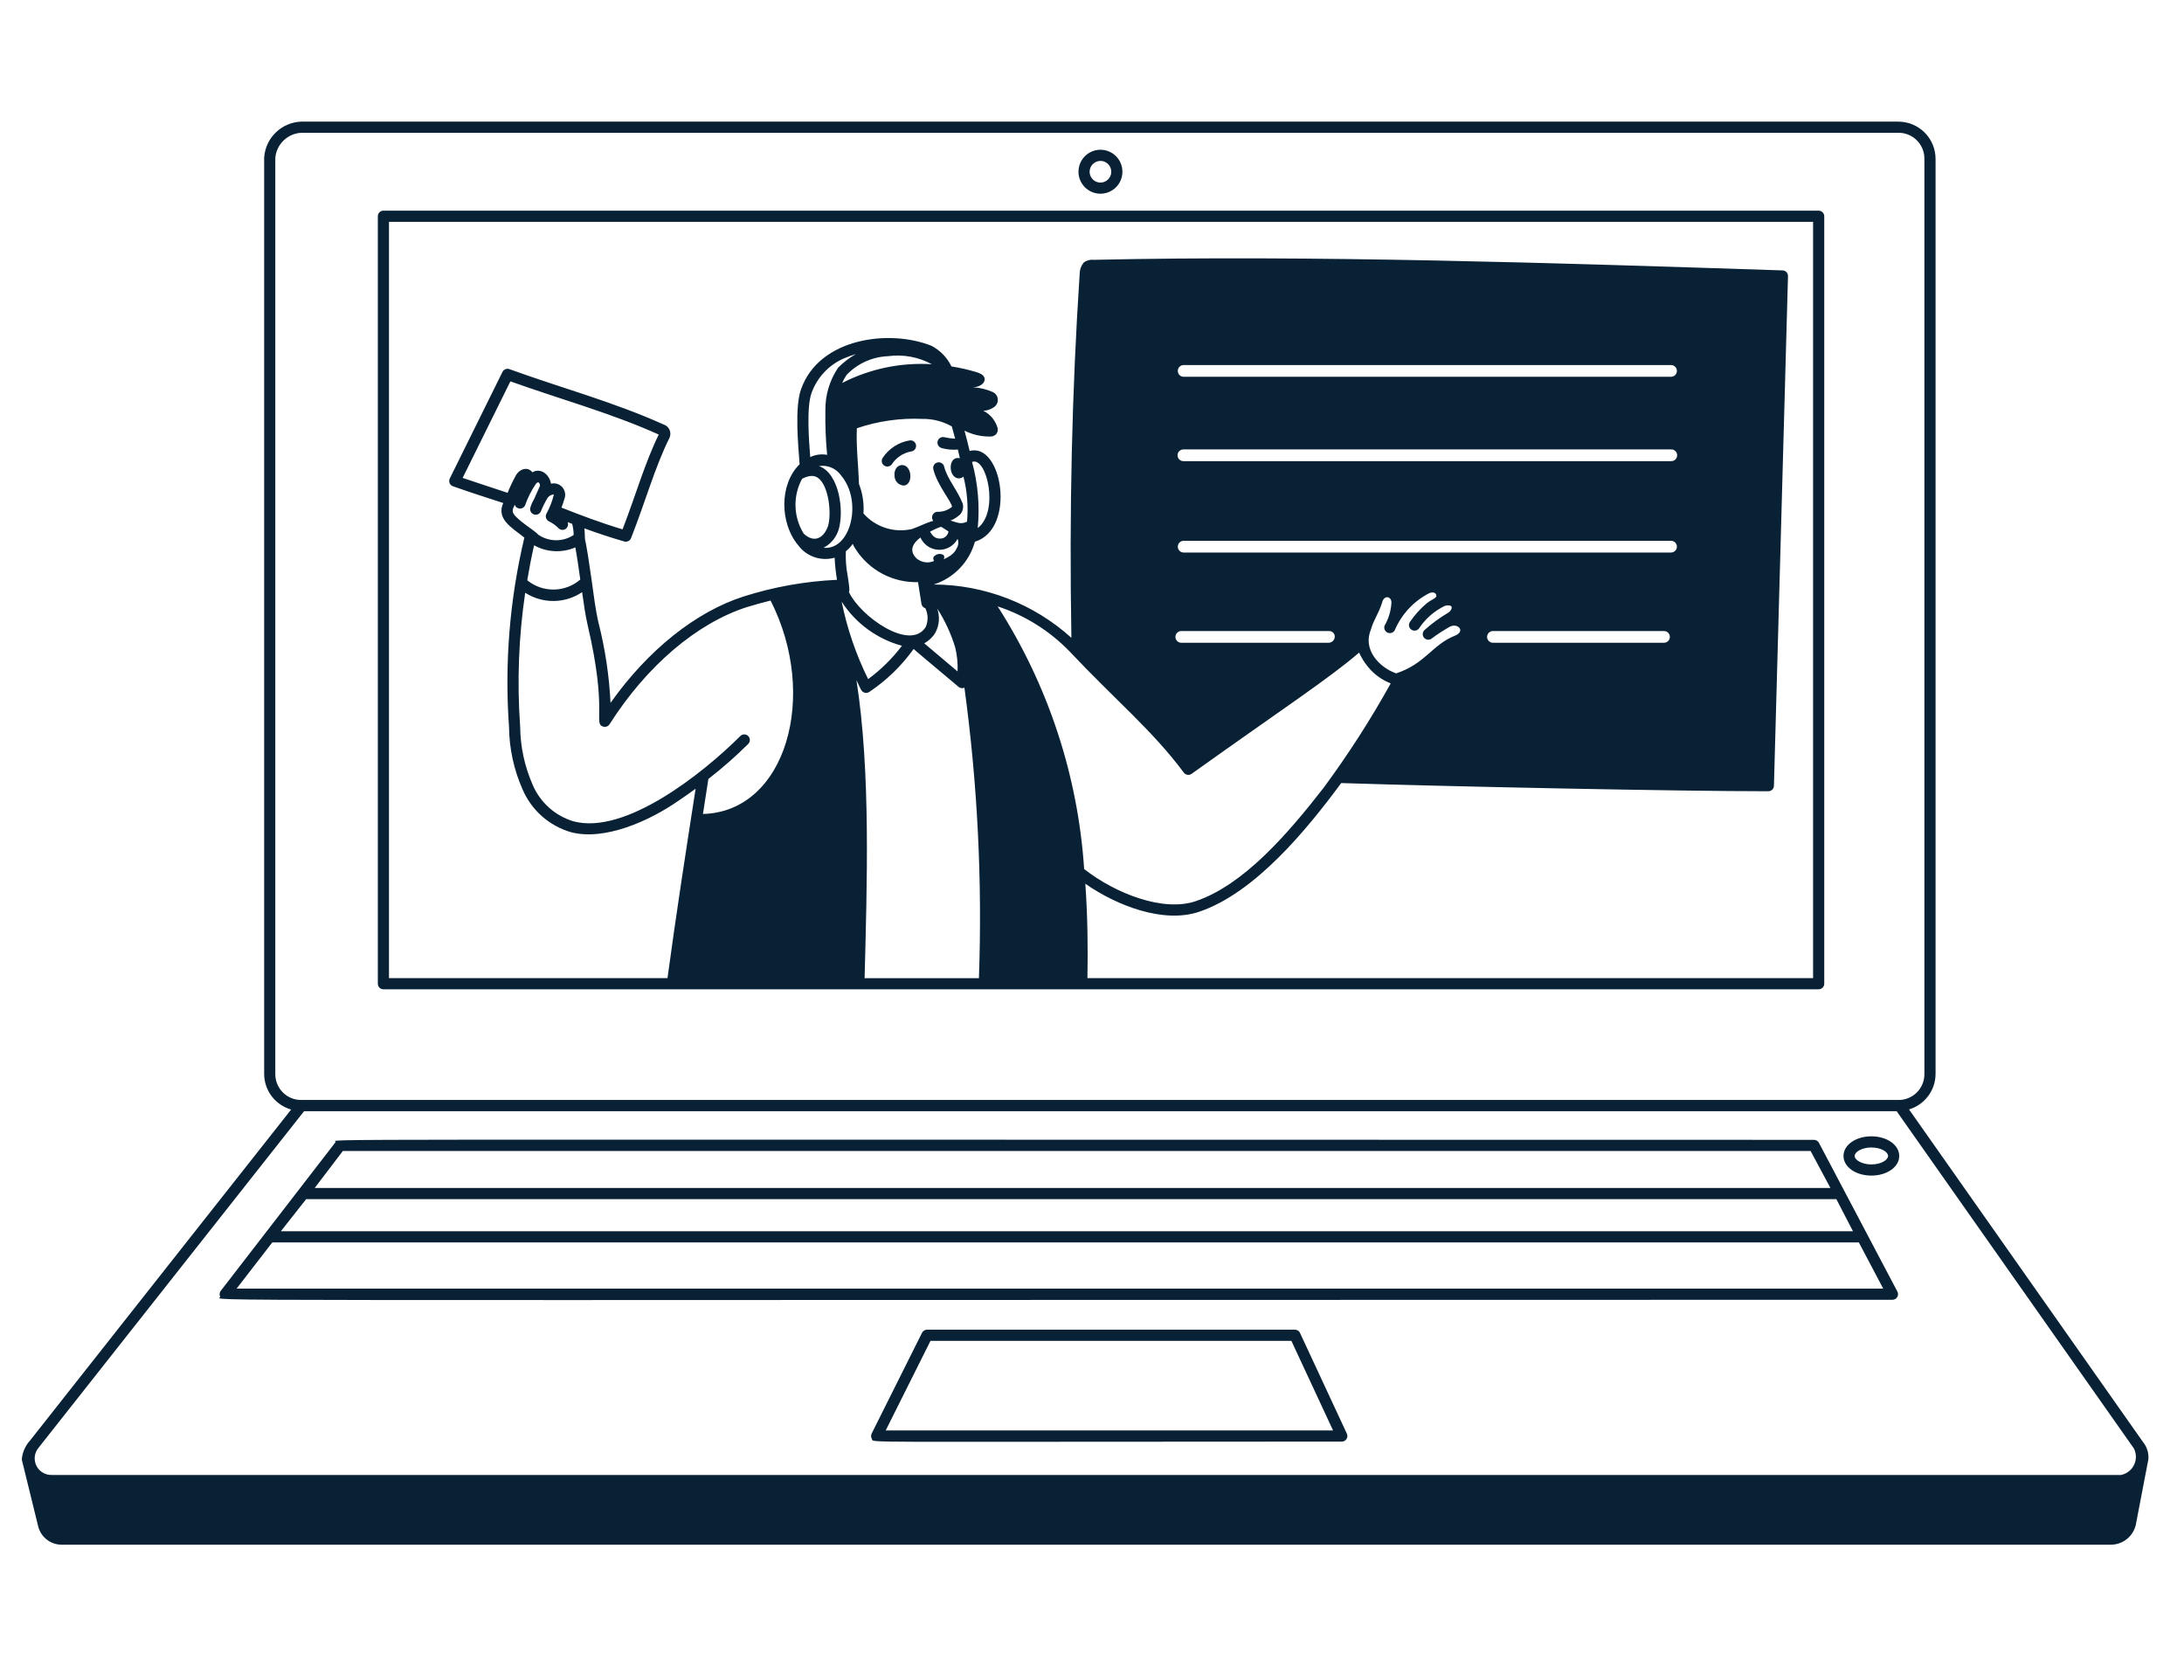 <?xml version="1.0" encoding="utf-8"?>
<svg xmlns="http://www.w3.org/2000/svg" height="400" preserveAspectRatio="xMidYMid meet" version="1.2" viewBox="0 0 390 300" width="520" zoomAndPan="magnify">
  <g id="8313d1cc5f">
    <path d="M 338.824 230.637 L 324.809 204.066 C 324.723 203.906 324.594 203.77 324.438 203.676 C 324.285 203.586 324.109 203.535 323.926 203.535 C 41.668 203.535 60.398 203.32 59.93 203.934 L 39.426 230.492 C 39.312 230.637 39.242 230.816 39.223 231 C 39.207 231.184 39.238 231.371 39.32 231.539 C 39.75 232.402 18.137 232.094 337.941 232.094 C 338.113 232.094 338.281 232.051 338.434 231.965 C 338.582 231.883 338.707 231.762 338.793 231.613 C 338.883 231.465 338.934 231.301 338.938 231.129 C 338.941 230.957 338.906 230.789 338.824 230.637 Z M 54.664 214.129 L 327.922 214.129 L 330.891 219.855 L 50.156 219.855 Z M 61.219 205.527 L 323.324 205.527 L 326.863 212.133 L 56.191 212.133 Z M 42.246 230.105 L 48.625 221.848 L 331.934 221.848 L 336.293 230.105 Z M 42.246 230.105" style="stroke:none;fill-rule:nonzero;fill:#092135;fill-opacity:1;"/>
    <path d="M 334.176 202.906 C 331.387 202.906 329.195 204.445 329.195 206.414 C 329.195 208.383 331.387 209.918 334.176 209.918 C 336.969 209.918 339.148 208.379 339.148 206.414 C 339.148 204.449 336.965 202.906 334.176 202.906 Z M 334.176 207.926 C 332.473 207.926 331.188 207.129 331.188 206.414 C 331.188 205.695 332.461 204.898 334.176 204.898 C 335.895 204.898 337.156 205.695 337.156 206.414 C 337.156 207.129 335.883 207.926 334.176 207.926 Z M 334.176 207.926" style="stroke:none;fill-rule:nonzero;fill:#092135;fill-opacity:1;"/>
    <path d="M 240.512 256 L 232.141 238.012 C 232.059 237.84 231.934 237.691 231.773 237.59 C 231.613 237.488 231.426 237.434 231.238 237.434 L 165.543 237.434 C 165.359 237.434 165.176 237.484 165.02 237.582 C 164.859 237.68 164.734 237.82 164.648 237.984 L 155.656 255.977 C 155.578 256.129 155.543 256.297 155.551 256.469 C 155.559 256.637 155.609 256.805 155.699 256.945 C 156.152 257.68 150.656 257.418 239.609 257.418 C 239.777 257.418 239.941 257.375 240.09 257.297 C 240.234 257.215 240.359 257.098 240.449 256.957 C 240.539 256.816 240.594 256.656 240.602 256.488 C 240.613 256.32 240.582 256.152 240.512 256 Z M 158.16 255.426 L 166.16 239.43 L 230.605 239.43 L 238.047 255.426 Z M 158.16 255.426" style="stroke:none;fill-rule:nonzero;fill:#092135;fill-opacity:1;"/>
    <path d="M 382.695 257.516 L 340.898 198.102 C 342.262 197.691 343.461 196.855 344.312 195.719 C 345.168 194.574 345.629 193.191 345.637 191.77 L 345.637 28.363 C 345.633 26.602 344.934 24.914 343.688 23.668 C 342.441 22.422 340.75 21.719 338.992 21.719 L 53.816 21.719 C 52.105 21.77 50.477 22.461 49.25 23.652 C 48.02 24.84 47.277 26.445 47.172 28.156 L 47.172 191.77 C 47.176 193.207 47.648 194.605 48.516 195.75 C 49.387 196.895 50.605 197.73 51.988 198.125 L 5.328 257.27 C 4.492 258.199 3.984 259.383 3.891 260.629 L 6.828 272.59 C 7.062 273.504 7.59 274.312 8.332 274.898 C 9.07 275.484 9.984 275.809 10.926 275.824 L 377.066 275.824 C 378.074 275.797 379.047 275.434 379.828 274.797 C 380.613 274.156 381.16 273.277 381.391 272.293 C 381.391 272.293 383.555 260.934 383.637 260.582 C 383.734 259.477 383.398 258.379 382.695 257.516 Z M 49.16 191.77 L 49.16 28.223 C 49.254 27.035 49.777 25.918 50.637 25.086 C 51.492 24.258 52.625 23.766 53.816 23.711 L 338.992 23.711 C 339.605 23.703 340.211 23.82 340.777 24.051 C 341.344 24.281 341.859 24.625 342.293 25.059 C 342.727 25.492 343.07 26.008 343.301 26.574 C 343.535 27.145 343.648 27.75 343.641 28.363 L 343.641 191.77 C 343.648 192.379 343.535 192.988 343.301 193.555 C 343.07 194.121 342.727 194.637 342.293 195.07 C 341.859 195.504 341.344 195.848 340.777 196.078 C 340.211 196.312 339.602 196.426 338.992 196.418 L 53.816 196.418 C 53.203 196.426 52.594 196.312 52.027 196.078 C 51.461 195.848 50.945 195.504 50.512 195.07 C 50.078 194.637 49.734 194.121 49.504 193.555 C 49.273 192.988 49.156 192.383 49.16 191.77 Z M 378.746 263.375 L 9.25 263.375 C 8.68 263.398 8.113 263.25 7.621 262.949 C 7.133 262.656 6.738 262.223 6.488 261.707 C 6.238 261.191 6.145 260.613 6.215 260.043 C 6.289 259.477 6.523 258.941 6.895 258.504 L 54.301 198.418 L 338.684 198.418 L 381.055 258.648 C 381.285 259.102 381.406 259.605 381.41 260.113 C 381.414 260.625 381.301 261.129 381.074 261.586 C 380.852 262.043 380.527 262.445 380.121 262.754 C 379.719 263.066 379.246 263.277 378.746 263.375 Z M 378.746 263.375" style="stroke:none;fill-rule:nonzero;fill:#092135;fill-opacity:1;"/>
    <path d="M 160.938 83.055 C 160.125 83.152 159.617 83.984 159.738 85.047 C 159.762 85.473 159.938 85.875 160.234 86.18 C 160.531 86.484 160.93 86.672 161.355 86.707 C 163.184 86.613 162.863 82.816 160.938 83.055 Z M 160.938 83.055" style="stroke:none;fill-rule:nonzero;fill:#092135;fill-opacity:1;"/>
    <path d="M 166.68 83.84 C 167.391 86.699 169.996 89.652 169.996 90.504 C 169.273 91.098 168.367 91.414 167.434 91.387 C 167.168 91.387 166.914 91.492 166.73 91.68 C 166.543 91.867 166.438 92.121 166.438 92.387 C 166.438 92.648 166.543 92.902 166.73 93.09 C 166.914 93.277 167.168 93.383 167.434 93.383 C 168.938 93.418 170.391 92.859 171.488 91.832 C 171.703 91.574 171.852 91.27 171.926 90.945 C 172.004 90.617 172.004 90.277 171.926 89.953 C 170.965 87.504 169.148 85.5 168.609 83.355 C 168.582 83.223 168.531 83.098 168.453 82.988 C 168.379 82.875 168.281 82.781 168.164 82.707 C 168.051 82.637 167.926 82.586 167.789 82.566 C 167.656 82.543 167.52 82.551 167.391 82.582 C 167.258 82.613 167.137 82.676 167.027 82.754 C 166.922 82.836 166.832 82.941 166.766 83.059 C 166.699 83.176 166.656 83.305 166.641 83.438 C 166.625 83.574 166.641 83.711 166.68 83.84 Z M 166.68 83.84" style="stroke:none;fill-rule:nonzero;fill:#092135;fill-opacity:1;"/>
    <path d="M 162.492 78.633 C 161.508 78.785 160.562 79.145 159.727 79.684 C 158.887 80.223 158.168 80.93 157.621 81.766 C 157.477 81.98 157.426 82.242 157.473 82.496 C 157.52 82.746 157.664 82.973 157.875 83.121 C 158.082 83.273 158.344 83.336 158.598 83.297 C 158.852 83.262 159.082 83.125 159.242 82.922 C 159.633 82.316 160.145 81.797 160.746 81.398 C 161.348 81 162.027 80.734 162.738 80.609 C 162.996 80.57 163.227 80.434 163.387 80.227 C 163.543 80.02 163.613 79.758 163.582 79.5 C 163.547 79.242 163.418 79.008 163.211 78.844 C 163.008 78.684 162.75 78.605 162.492 78.633 Z M 162.492 78.633" style="stroke:none;fill-rule:nonzero;fill:#092135;fill-opacity:1;"/>
    <path d="M 324.762 37.617 L 68.465 37.617 C 68.199 37.617 67.945 37.723 67.762 37.91 C 67.574 38.098 67.469 38.352 67.469 38.613 L 67.469 175.656 C 67.469 175.922 67.574 176.176 67.762 176.359 C 67.945 176.551 68.199 176.652 68.465 176.652 L 324.762 176.652 C 325.027 176.652 325.281 176.551 325.465 176.359 C 325.656 176.176 325.758 175.922 325.758 175.656 L 325.758 38.613 C 325.758 38.352 325.656 38.098 325.465 37.91 C 325.281 37.723 325.027 37.617 324.762 37.617 Z M 125.527 145.348 L 126.496 139.094 C 128.992 137.156 131.367 135.066 133.609 132.844 C 133.797 132.656 133.902 132.402 133.902 132.137 C 133.902 131.871 133.797 131.617 133.609 131.43 C 133.422 131.242 133.168 131.137 132.902 131.137 C 132.637 131.137 132.383 131.242 132.199 131.43 C 125.57 138.055 111.668 149.133 102.426 146.664 C 100.797 146.18 99.297 145.34 98.031 144.207 C 96.766 143.074 95.766 141.672 95.105 140.105 C 93.676 136.844 92.922 133.324 92.887 129.762 C 92.312 121.781 92.613 113.758 93.785 105.844 C 95.305 106.824 97.078 107.336 98.883 107.316 C 100.691 107.301 102.453 106.75 103.949 105.738 C 104.238 107.719 104.496 109.723 104.949 111.676 C 108.551 127.07 105.91 129.188 107.707 129.746 C 107.918 129.809 108.141 129.805 108.348 129.73 C 108.551 129.652 108.727 129.512 108.844 129.328 C 115.477 118.902 124.434 111.273 133.402 108.398 C 134.824 107.965 136.223 107.578 137.602 107.238 C 146.246 124.195 140.391 144.949 125.527 145.348 Z M 100.266 90.641 C 100.488 90.059 100.68 89.492 100.805 89.047 C 100.93 88.695 100.957 88.32 100.887 87.957 C 100.816 87.598 100.645 87.258 100.398 86.984 C 100.152 86.711 99.832 86.508 99.48 86.398 C 99.125 86.293 98.75 86.281 98.391 86.371 C 98.133 84.73 96.535 83.457 95.059 84.34 C 94.262 83.234 92.703 83.727 92.07 84.992 C 91.535 85.965 91.059 86.969 90.645 88 C 89.465 87.602 84.684 86.051 82.613 85.336 L 91.141 68.098 C 99.953 71.254 109.211 73.789 117.633 77.598 C 115.164 82.625 113.547 88.363 111.172 94.52 C 107.285 93.363 103.664 91.988 100.266 90.641 Z M 103.621 103.488 C 102.309 104.617 100.641 105.25 98.91 105.273 C 97.18 105.297 95.496 104.711 94.152 103.617 C 94.504 101.52 94.902 99.43 95.375 97.371 C 96.492 97.996 97.738 98.355 99.016 98.418 C 100.293 98.48 101.566 98.25 102.738 97.742 C 103.082 99.629 103.355 101.578 103.621 103.488 Z M 91.766 90.477 C 92.09 89.703 91.695 90.41 92.48 90.734 C 92.715 90.832 92.98 90.836 93.215 90.746 C 93.453 90.656 93.648 90.477 93.758 90.25 C 94.234 88.883 94.887 87.586 95.699 86.391 C 96.266 85.703 96.453 86.566 96.426 86.75 L 95.363 89.145 C 95.07 89.621 94.848 90.137 94.695 90.676 C 94.637 90.918 94.668 91.176 94.789 91.395 C 94.906 91.613 95.105 91.777 95.34 91.859 C 95.574 91.941 95.832 91.93 96.062 91.832 C 96.289 91.73 96.473 91.551 96.574 91.324 C 96.914 90.492 97.316 89.691 97.77 88.918 C 97.902 88.734 98.07 88.586 98.27 88.473 C 98.465 88.363 98.684 88.297 98.906 88.281 C 98.629 89.473 98.188 90.621 97.598 91.691 C 97.531 91.809 97.484 91.941 97.469 92.078 C 97.453 92.211 97.465 92.348 97.504 92.48 C 97.543 92.609 97.609 92.734 97.699 92.836 C 97.785 92.941 97.895 93.027 98.016 93.086 C 98.672 93.402 99.266 93.828 99.766 94.352 C 99.934 94.508 100.148 94.602 100.379 94.617 C 100.605 94.633 100.832 94.566 101.016 94.438 C 101.203 94.305 101.34 94.113 101.402 93.895 C 101.465 93.676 101.449 93.441 101.363 93.234 C 101.629 93.336 101.898 93.434 102.172 93.539 C 102.344 94.191 102.434 94.859 102.438 95.531 C 101.508 96.145 100.418 96.473 99.305 96.469 C 98.191 96.465 97.102 96.133 96.176 95.516 C 95.418 94.652 91.988 92.695 91.578 91.453 C 91.516 91.117 91.582 90.766 91.766 90.477 Z M 168.195 80.02 C 169.121 80.273 170.09 80.363 171.047 80.273 C 171.176 80.805 171.285 81.316 171.402 81.832 C 169.219 81.281 169.27 85.418 171.246 85.418 C 171.543 85.418 171.828 85.305 172.043 85.102 C 172.711 87.73 172.93 90.449 172.684 93.148 C 171.16 93.91 170.238 92.793 168.695 92.793 C 166.602 92.586 164.723 93.84 162.836 94.469 C 161.277 94.828 159.652 94.758 158.129 94.266 C 156.605 93.777 155.242 92.883 154.188 91.68 C 154.312 89.891 154.043 88.094 153.391 86.426 C 153.289 83.16 152.867 79.863 153.008 76.473 C 156.773 75.188 160.75 74.621 164.727 74.801 C 166.562 74.773 168.371 75.238 169.969 76.145 C 170.18 76.887 170.379 77.613 170.566 78.34 C 169.902 78.305 169.246 78.215 168.602 78.062 C 168.473 78.035 168.34 78.035 168.211 78.059 C 168.082 78.082 167.961 78.133 167.852 78.207 C 167.742 78.277 167.648 78.371 167.574 78.48 C 167.5 78.59 167.449 78.711 167.422 78.84 C 167.398 78.969 167.395 79.102 167.422 79.227 C 167.445 79.355 167.496 79.48 167.57 79.59 C 167.641 79.699 167.734 79.793 167.844 79.867 C 167.949 79.938 168.074 79.988 168.203 80.016 Z M 168.336 99.027 C 168.055 98.902 167.738 98.879 167.441 98.961 C 167.145 99.043 166.883 99.223 166.703 99.477 C 166.578 99.723 166.688 99.875 166.781 100.176 C 166.27 100.398 165.707 100.473 165.152 100.391 C 164.602 100.309 164.086 100.07 163.66 99.707 C 162.227 98.273 163.051 96.98 164.363 95.977 C 164.645 96.609 165.098 97.152 165.668 97.539 C 166.242 97.93 166.914 98.148 167.605 98.176 C 168.297 98.199 168.984 98.031 169.582 97.684 C 170.184 97.34 170.676 96.832 171 96.219 C 171.09 96.441 171.137 96.68 171.133 96.918 C 171.129 97.16 171.078 97.395 170.984 97.617 C 170.609 98.363 170.387 99.012 168.5 99.887 C 168.688 99.66 168.672 99.125 168.336 99.027 Z M 167.34 108.629 C 168.727 110.789 169.812 113.125 170.566 115.578 C 170.914 116.988 171.059 118.445 170.996 119.898 L 165.035 114.867 C 165.852 114.438 166.539 113.789 167.016 113 C 167.379 112.336 167.594 111.602 167.652 110.852 C 167.707 110.098 167.605 109.34 167.348 108.629 Z M 151.348 102.703 C 151.086 101.301 150.984 99.871 151.043 98.445 C 152.871 96.934 151.84 96.645 152.773 98.035 C 153.965 99.898 155.621 101.422 157.574 102.461 C 159.531 103.496 161.723 104.012 163.934 103.949 L 164.543 107.812 C 164.574 108 164.652 108.176 164.777 108.316 C 164.902 108.457 165.062 108.559 165.242 108.613 C 165.492 109.133 165.629 109.699 165.641 110.277 C 165.648 110.852 165.539 111.426 165.309 111.953 C 162.559 116.387 153.637 110.086 151.598 105.715 C 151.738 105.375 151.703 105.023 151.355 102.703 Z M 166.078 94.93 C 166.707 94.586 167.367 94.293 168.047 94.062 C 168.457 94.289 168.969 94.629 169.375 94.906 C 169.32 95.27 169.133 95.594 168.852 95.828 C 168.57 96.062 168.211 96.184 167.848 96.172 C 167.168 96.168 166.613 95.906 166.082 94.926 Z M 150.387 68.383 C 150.609 67.879 150.875 67.395 151.184 66.938 C 153.125 64.906 155.781 63.711 158.586 63.602 C 161.277 63.238 164.012 63.742 166.398 65.039 C 160.859 64.695 155.328 65.852 150.387 68.383 Z M 149.664 65.656 C 148.133 67.926 147.34 70.605 147.391 73.34 C 147.348 75.973 147.453 78.602 147.703 81.223 C 146.68 81.031 145.625 81.172 144.684 81.621 C 144.473 78.859 143.969 72.699 144.934 70.125 C 145.426 68.773 146.188 67.531 147.172 66.48 C 148.156 65.43 149.344 64.59 150.66 64.012 C 151.379 63.707 152.109 63.441 152.855 63.215 C 151.684 63.879 150.609 64.703 149.664 65.656 Z M 146.156 85.391 C 148.012 86.855 148.516 91.707 147.867 93.922 C 147.07 96.172 145.348 96.996 143.523 95.293 C 142.613 93.832 142.109 92.156 142.055 90.438 C 142 88.719 142.402 87.02 143.223 85.504 C 145.027 84.523 145.875 85.191 146.148 85.402 Z M 149.762 94.559 C 150.758 91.195 149.879 84.527 146.25 83.223 C 147.008 83.105 147.781 83.203 148.48 83.504 C 149.184 83.809 149.785 84.305 150.219 84.934 C 154.078 89.516 151.926 98.309 147.062 97.812 C 147.707 97.477 148.277 97.016 148.738 96.457 C 149.203 95.898 149.547 95.25 149.762 94.559 Z M 161.055 115.32 C 159.34 117.578 157.312 119.582 155.027 121.266 C 152.855 116.883 151.266 112.23 150.297 107.434 C 152.785 111.301 156.621 114.105 161.055 115.312 Z M 174.809 174.668 L 154.395 174.668 C 154.805 158.199 155.523 137.953 152.934 121.434 C 153.676 122.953 153.766 123.527 154.414 123.695 C 154.551 123.73 154.691 123.738 154.828 123.715 C 154.965 123.695 155.094 123.645 155.211 123.566 C 158.301 121.504 160.988 118.898 163.152 115.879 C 163.332 116.078 165.016 117.473 171.184 122.656 C 171.324 122.773 171.496 122.852 171.68 122.879 C 171.863 122.902 172.051 122.875 172.219 122.801 C 174.562 139.98 175.426 157.332 174.809 174.66 Z M 178.148 108.281 C 183.004 109.871 187.402 112.617 190.961 116.285 C 199.148 124.98 205.789 130.418 211.398 137.965 C 211.555 138.176 211.789 138.312 212.047 138.355 C 212.305 138.395 212.566 138.332 212.777 138.184 C 229.289 126.391 237.258 121.215 242.699 116.531 C 243.102 117.426 243.621 118.266 244.246 119.027 C 245.324 120.371 246.734 121.406 248.34 122.031 C 244.742 128.52 240.723 134.77 236.312 140.734 C 229.816 149.086 222.031 158.016 213.551 160.906 C 207.75 162.902 199.188 159.559 193.598 155.18 C 192.492 138.492 187.176 122.355 178.148 108.273 Z M 211.363 80.25 L 298.402 80.25 C 298.543 80.246 298.684 80.266 298.816 80.316 C 298.949 80.367 299.07 80.441 299.172 80.539 C 299.273 80.637 299.352 80.754 299.41 80.887 C 299.465 81.016 299.492 81.156 299.492 81.297 C 299.492 81.438 299.465 81.578 299.41 81.707 C 299.352 81.836 299.273 81.953 299.172 82.051 C 299.07 82.148 298.949 82.227 298.816 82.277 C 298.684 82.324 298.543 82.348 298.402 82.344 L 211.363 82.344 C 211.223 82.348 211.082 82.324 210.949 82.277 C 210.82 82.227 210.699 82.148 210.598 82.051 C 210.492 81.953 210.414 81.836 210.355 81.707 C 210.301 81.578 210.273 81.438 210.273 81.297 C 210.273 81.156 210.301 81.016 210.355 80.887 C 210.414 80.754 210.492 80.637 210.598 80.539 C 210.699 80.441 210.82 80.367 210.949 80.316 C 211.082 80.266 211.223 80.246 211.363 80.25 Z M 211.363 65.184 L 298.402 65.184 C 298.68 65.184 298.945 65.297 299.141 65.492 C 299.336 65.688 299.445 65.953 299.445 66.23 C 299.445 66.508 299.336 66.773 299.141 66.973 C 298.945 67.168 298.68 67.277 298.402 67.277 L 211.363 67.277 C 211.09 67.277 210.82 67.168 210.625 66.973 C 210.43 66.773 210.32 66.508 210.32 66.23 C 210.32 65.953 210.43 65.688 210.625 65.492 C 210.82 65.297 211.09 65.184 211.363 65.184 Z M 211.363 96.57 L 298.402 96.57 C 298.68 96.57 298.945 96.68 299.141 96.875 C 299.336 97.07 299.445 97.34 299.445 97.617 C 299.445 97.895 299.336 98.16 299.141 98.355 C 298.945 98.551 298.68 98.66 298.402 98.66 L 211.363 98.66 C 211.09 98.66 210.82 98.551 210.625 98.355 C 210.43 98.16 210.32 97.895 210.32 97.617 C 210.32 97.34 210.43 97.07 210.625 96.875 C 210.82 96.68 211.09 96.57 211.363 96.57 Z M 297.145 114.773 L 266.598 114.773 C 266.32 114.773 266.055 114.664 265.859 114.465 C 265.664 114.27 265.551 114.004 265.551 113.727 C 265.551 113.449 265.664 113.184 265.859 112.984 C 266.055 112.789 266.32 112.68 266.598 112.68 L 297.145 112.68 C 297.422 112.68 297.691 112.789 297.887 112.984 C 298.082 113.184 298.191 113.449 298.191 113.727 C 298.191 114.004 298.082 114.27 297.887 114.465 C 297.691 114.664 297.422 114.773 297.145 114.773 Z M 210.945 112.68 L 237.309 112.68 C 237.449 112.672 237.586 112.695 237.715 112.746 C 237.844 112.793 237.965 112.871 238.062 112.969 C 238.16 113.07 238.238 113.188 238.289 113.316 C 238.34 113.449 238.359 113.586 238.352 113.727 C 238.336 113.996 238.223 114.254 238.027 114.445 C 237.836 114.641 237.578 114.754 237.309 114.773 L 210.945 114.773 C 210.668 114.773 210.402 114.664 210.207 114.465 C 210.012 114.27 209.898 114.004 209.898 113.727 C 209.898 113.449 210.012 113.184 210.207 112.984 C 210.402 112.789 210.668 112.68 210.945 112.68 Z M 244.801 112.414 C 245.375 110.484 246.094 109.77 246.773 107.699 C 247.102 106.148 248.477 106.473 248.473 107.586 C 248.398 109.035 247.98 110.445 247.254 111.703 C 247.164 111.941 247.168 112.203 247.266 112.438 C 247.363 112.672 247.547 112.859 247.777 112.965 C 248.008 113.066 248.273 113.078 248.512 112.996 C 248.754 112.914 248.949 112.742 249.07 112.516 C 250.293 109.66 252.477 107.32 255.25 105.906 C 255.934 105.645 256.316 105.863 256.445 106.156 C 256.727 106.805 255.832 106.898 254.762 107.734 C 253.629 108.695 252.625 109.809 251.785 111.039 C 251.637 111.246 251.574 111.508 251.609 111.766 C 251.652 112.02 251.785 112.25 251.992 112.406 C 252.195 112.566 252.457 112.637 252.711 112.605 C 252.969 112.574 253.203 112.445 253.367 112.246 C 254.516 110.504 256.113 109.102 257.996 108.191 C 258.676 107.992 259.078 108.133 259.191 108.316 C 259.305 108.5 259.203 109.012 258.625 109.398 C 257.125 110.281 255.715 111.309 254.418 112.469 C 254.227 112.629 254.102 112.855 254.066 113.102 C 254.035 113.348 254.094 113.598 254.238 113.805 C 254.383 114.008 254.594 114.152 254.84 114.207 C 255.082 114.262 255.336 114.223 255.551 114.098 C 256.633 113.277 257.773 112.535 258.961 111.879 C 260.34 111.219 261.789 112.727 259.758 113.531 C 255.754 115.129 254.504 118.539 249.309 120.242 C 246.266 119.16 243.293 115.969 244.809 112.414 Z M 323.766 174.66 L 194.184 174.66 C 194.281 169.379 194.227 163.695 193.809 157.805 C 199.363 161.68 207.781 165 214.203 162.785 C 224.117 159.395 233.297 148.234 239.5 139.828 C 259.375 140.465 299.852 141.289 315.777 141.289 C 316.035 141.289 316.285 141.188 316.473 141.008 C 316.66 140.824 316.766 140.578 316.773 140.32 L 319.285 49.305 C 319.293 49.043 319.195 48.789 319.016 48.598 C 318.836 48.406 318.586 48.293 318.324 48.285 C 278.164 46.969 234.156 45.516 195.266 46.398 C 194.953 46.359 194.637 46.387 194.336 46.473 C 194.035 46.559 193.754 46.703 193.512 46.898 C 193.07 47.434 192.82 48.102 192.805 48.797 C 191.41 69.938 190.926 91.25 191.32 113.891 C 184.578 107.797 175.824 104.41 166.738 104.371 C 168.504 103.809 170.098 102.816 171.383 101.48 C 172.668 100.148 173.598 98.516 174.09 96.73 C 181.508 94.496 179 78.926 173.148 80.527 C 172.879 79.355 172.574 78.137 172.23 76.895 C 173.594 77.586 175.102 77.945 176.633 77.949 C 176.859 77.977 177.09 77.953 177.309 77.883 C 177.523 77.809 177.723 77.691 177.887 77.531 C 178.027 77.359 178.121 77.152 178.16 76.93 C 178.195 76.711 178.176 76.484 178.098 76.273 C 177.895 75.645 177.57 75.059 177.141 74.555 C 176.707 74.051 176.18 73.641 175.586 73.344 C 176.262 73.328 176.918 73.109 177.469 72.719 C 177.707 72.57 177.895 72.355 178.02 72.105 C 178.145 71.855 178.203 71.578 178.18 71.301 C 178.16 71.02 178.066 70.754 177.906 70.523 C 177.746 70.293 177.523 70.113 177.27 70 C 176.148 69.5 174.941 69.215 173.715 69.16 C 174.758 69.16 176.016 68.535 175.805 67.488 C 175.598 66.859 174.969 66.648 174.34 66.441 C 172.883 66.004 171.398 65.668 169.898 65.43 C 169.141 63.852 167.891 62.562 166.344 61.75 C 158.77 58.719 146.309 60.375 143.07 69.438 C 141.875 72.609 142.531 79.504 142.789 82.898 C 139.125 86.484 139.258 93.461 142.52 97.344 C 143.25 98.34 144.266 99.086 145.43 99.484 C 146.594 99.887 147.855 99.918 149.043 99.582 C 149.102 100.906 149.242 102.227 149.465 103.535 C 143.812 103.793 138.215 104.789 132.82 106.5 C 124.223 109.25 115.68 116.105 109.023 125.504 C 108.785 120.684 108.07 115.898 106.883 111.223 C 106.309 108.754 106 106.102 105.641 103.547 C 104.559 95.824 104.445 96.66 104.445 96 C 104.445 95.449 104.414 94.898 104.352 94.348 C 106.633 95.18 109.004 95.98 111.488 96.691 C 111.727 96.758 111.98 96.734 112.199 96.621 C 112.422 96.512 112.594 96.324 112.684 96.094 C 115.273 89.535 116.945 83.395 119.559 78.168 C 119.66 77.941 119.711 77.691 119.707 77.441 C 119.707 77.191 119.652 76.945 119.547 76.719 C 119.438 76.492 119.285 76.289 119.098 76.129 C 118.906 75.965 118.684 75.848 118.441 75.777 C 109.625 71.789 100.062 69.223 90.965 65.914 C 90.734 65.828 90.48 65.832 90.254 65.926 C 90.023 66.016 89.84 66.188 89.73 66.406 L 80.316 85.449 C 80.254 85.574 80.219 85.711 80.215 85.852 C 80.207 85.992 80.234 86.133 80.289 86.266 C 80.34 86.395 80.422 86.512 80.523 86.609 C 80.625 86.707 80.746 86.781 80.879 86.828 C 84.84 88.223 86.133 88.59 89.863 89.82 C 88.629 92.625 91.184 94.086 93.637 95.996 C 91.004 107.07 90.082 118.484 90.898 129.836 C 90.941 133.648 91.754 137.414 93.293 140.906 C 94.07 142.746 95.25 144.391 96.742 145.719 C 98.234 147.047 100.004 148.027 101.922 148.59 C 107.949 150.203 115.992 146.578 121.121 143.008 C 122.176 142.301 123.203 141.578 124.215 140.84 C 122.438 152.281 120.754 163.16 119.195 174.656 L 69.461 174.656 L 69.461 39.609 L 323.766 39.609 Z M 173.582 82.484 C 176.199 81.461 178.492 91.316 174.594 94.297 C 174.977 90.328 174.633 86.328 173.582 82.484 Z M 173.582 82.484" style="stroke:none;fill-rule:nonzero;fill:#092135;fill-opacity:1;"/>
    <path d="M 196.508 34.59 C 197.281 34.59 198.043 34.359 198.688 33.93 C 199.336 33.5 199.84 32.887 200.137 32.168 C 200.434 31.449 200.512 30.66 200.359 29.898 C 200.211 29.137 199.836 28.438 199.285 27.887 C 198.738 27.34 198.035 26.965 197.273 26.812 C 196.512 26.66 195.723 26.738 195.008 27.035 C 194.289 27.332 193.676 27.836 193.246 28.48 C 192.812 29.129 192.582 29.887 192.582 30.664 C 192.586 31.703 192.996 32.703 193.734 33.438 C 194.469 34.176 195.465 34.59 196.508 34.59 Z M 196.508 28.734 C 196.891 28.73 197.262 28.844 197.582 29.059 C 197.902 29.27 198.148 29.57 198.293 29.926 C 198.441 30.277 198.48 30.668 198.406 31.043 C 198.332 31.418 198.145 31.762 197.875 32.031 C 197.605 32.305 197.262 32.488 196.887 32.562 C 196.508 32.637 196.121 32.598 195.77 32.453 C 195.414 32.305 195.113 32.059 194.902 31.738 C 194.688 31.422 194.574 31.047 194.574 30.664 C 194.578 30.152 194.781 29.66 195.141 29.297 C 195.504 28.938 195.996 28.734 196.508 28.734 Z M 196.508 28.734" style="stroke:none;fill-rule:nonzero;fill:#092135;fill-opacity:1;"/>
  </g>
</svg>
